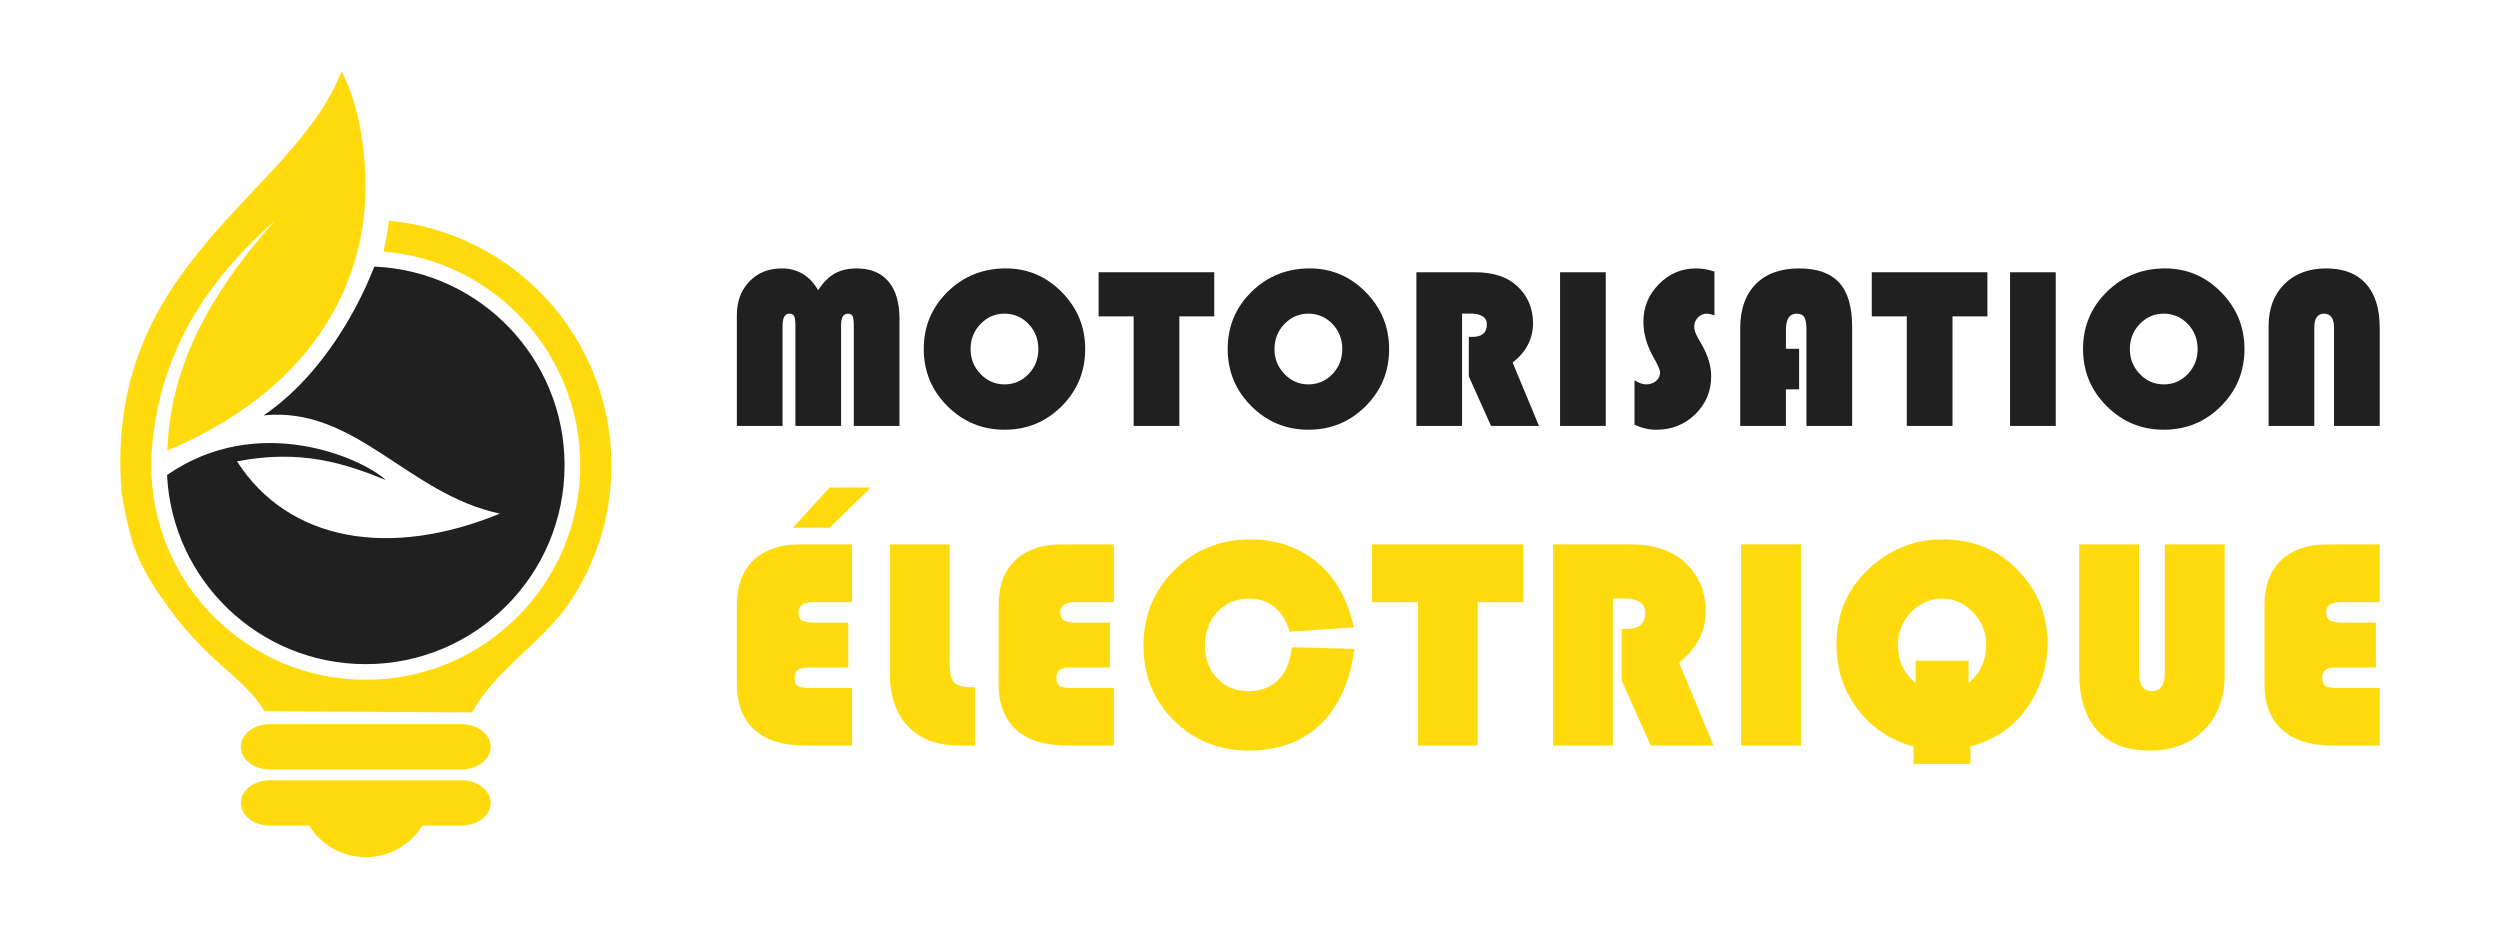<?xml version="1.0" encoding="utf-8"?>
<!-- Generator: Adobe Illustrator 16.0.0, SVG Export Plug-In . SVG Version: 6.00 Build 0)  -->
<!DOCTYPE svg PUBLIC "-//W3C//DTD SVG 1.1//EN" "http://www.w3.org/Graphics/SVG/1.1/DTD/svg11.dtd">
<svg version="1.1" id="Calque_1" xmlns="http://www.w3.org/2000/svg" xmlns:xlink="http://www.w3.org/1999/xlink" x="0px" y="0px"
	 width="175px" height="65px" viewBox="0 0 175 65" enable-background="new 0 0 175 65" xml:space="preserve">
<g>
	<g>
		<g>
			<g>
				<path fill="#202020" d="M51.579,29.814V22.06c0-0.961,0.292-1.747,0.875-2.356s1.34-0.914,2.27-0.914
					c1.103,0,1.952,0.507,2.545,1.521c0.362-0.546,0.751-0.936,1.166-1.17c0.416-0.233,0.927-0.351,1.537-0.351
					c0.966,0,1.708,0.305,2.222,0.914c0.515,0.609,0.772,1.487,0.772,2.632v7.479h-3.199v-6.998c0-0.347-0.028-0.577-0.083-0.689
					c-0.055-0.113-0.167-0.17-0.334-0.17c-0.315,0-0.473,0.269-0.473,0.804v7.054h-3.2v-6.998c0-0.342-0.029-0.57-0.086-0.686
					c-0.058-0.116-0.171-0.174-0.339-0.174c-0.315,0-0.473,0.286-0.473,0.859v6.998H51.579z"/>
				<path fill="#202020" d="M70.408,18.789c1.523,0,2.831,0.555,3.921,1.662c1.09,1.109,1.635,2.436,1.635,3.98
					c0,1.571-0.549,2.905-1.647,4.004c-1.098,1.098-2.433,1.646-4.003,1.646c-1.56,0-2.892-0.551-3.996-1.654
					c-1.103-1.104-1.655-2.435-1.655-3.996c0-1.576,0.556-2.91,1.667-4.004C67.441,19.336,68.801,18.789,70.408,18.789z
					 M70.313,21.957c-0.657,0-1.216,0.242-1.678,0.725c-0.463,0.483-0.694,1.067-0.694,1.75s0.232,1.267,0.698,1.75
					c0.465,0.483,1.023,0.725,1.674,0.725c0.663,0,1.223-0.24,1.683-0.721c0.46-0.48,0.69-1.065,0.69-1.754
					c0-0.688-0.23-1.272-0.69-1.754C71.537,22.197,70.976,21.957,70.313,21.957z"/>
				<path fill="#202020" d="M82.554,22.146v7.668h-3.2v-7.668h-2.451v-3.089h8.094v3.089H82.554z"/>
				<path fill="#202020" d="M91.682,18.789c1.523,0,2.831,0.555,3.921,1.662c1.091,1.109,1.636,2.436,1.636,3.98
					c0,1.571-0.549,2.905-1.647,4.004c-1.099,1.098-2.434,1.646-4.004,1.646c-1.561,0-2.893-0.551-3.996-1.654
					c-1.103-1.104-1.654-2.435-1.654-3.996c0-1.576,0.556-2.91,1.667-4.004C88.715,19.336,90.074,18.789,91.682,18.789z
					 M91.587,21.957c-0.656,0-1.217,0.242-1.678,0.725c-0.463,0.483-0.694,1.067-0.694,1.75s0.232,1.267,0.698,1.75
					c0.465,0.483,1.022,0.725,1.674,0.725c0.662,0,1.223-0.24,1.683-0.721s0.69-1.065,0.69-1.754c0-0.688-0.23-1.272-0.69-1.754
					C92.81,22.197,92.249,21.957,91.587,21.957z"/>
				<path fill="#202020" d="M102.346,21.949v7.865h-3.199V19.058h4.106c1.25,0,2.22,0.31,2.908,0.93
					c0.767,0.693,1.15,1.573,1.15,2.64c0,1.088-0.476,2.005-1.427,2.75l1.844,4.438h-3.356l-1.554-3.467v-2.767h0.254
					c0.672,0,1.008-0.289,1.008-0.867c0-0.51-0.389-0.765-1.166-0.765H102.346z"/>
				<path fill="#202020" d="M112.403,19.058v10.757h-3.199V19.058H112.403z"/>
				<path fill="#202020" d="M120.011,19.01v3.065c-0.231-0.078-0.409-0.118-0.535-0.118c-0.242,0-0.449,0.09-0.623,0.269
					c-0.173,0.178-0.26,0.394-0.26,0.646c0,0.216,0.095,0.489,0.283,0.82l0.245,0.426c0.44,0.767,0.661,1.507,0.661,2.222
					c0,1.046-0.371,1.932-1.114,2.656s-1.651,1.087-2.723,1.087c-0.516,0-1.025-0.118-1.529-0.354v-3.112
					c0.304,0.194,0.574,0.291,0.811,0.291c0.279,0,0.512-0.08,0.698-0.24s0.28-0.36,0.28-0.603c0-0.157-0.15-0.502-0.449-1.033
					c-0.479-0.84-0.718-1.681-0.718-2.521c0-1.014,0.362-1.888,1.084-2.62c0.722-0.733,1.585-1.1,2.589-1.1
					C119.152,18.789,119.585,18.863,120.011,19.01z"/>
				<path fill="#202020" d="M125.938,24.416v2.837h-0.923v2.562h-3.199v-6.841c0-1.323,0.361-2.353,1.085-3.085
					c0.722-0.733,1.736-1.1,3.045-1.1c1.261,0,2.194,0.333,2.798,0.997c0.604,0.664,0.906,1.69,0.906,3.077v6.951h-3.199v-6.738
					c0-0.42-0.051-0.712-0.15-0.875c-0.1-0.162-0.278-0.244-0.535-0.244c-0.5,0-0.75,0.373-0.75,1.119v1.34H125.938z"/>
				<path fill="#202020" d="M136.674,22.146v7.668h-3.199v-7.668h-2.451v-3.089h8.094v3.089H136.674z"/>
				<path fill="#202020" d="M143.902,19.058v10.757h-3.199V19.058H143.902z"/>
				<path fill="#202020" d="M151.556,18.789c1.524,0,2.831,0.555,3.922,1.662c1.09,1.109,1.635,2.436,1.635,3.98
					c0,1.571-0.549,2.905-1.646,4.004c-1.099,1.098-2.433,1.646-4.004,1.646c-1.562,0-2.893-0.551-3.996-1.654
					s-1.654-2.435-1.654-3.996c0-1.576,0.555-2.91,1.666-4.004C148.589,19.336,149.948,18.789,151.556,18.789z M151.462,21.957
					c-0.657,0-1.217,0.242-1.68,0.725c-0.462,0.483-0.692,1.067-0.692,1.75s0.232,1.267,0.696,1.75
					c0.465,0.483,1.024,0.725,1.676,0.725c0.661,0,1.222-0.24,1.683-0.721c0.46-0.48,0.689-1.065,0.689-1.754
					c0-0.688-0.229-1.272-0.689-1.754C152.684,22.197,152.123,21.957,151.462,21.957z"/>
				<path fill="#202020" d="M158.801,29.814v-6.982c0-1.224,0.366-2.204,1.1-2.939s1.709-1.104,2.928-1.104
					c1.214,0,2.142,0.357,2.786,1.071c0.644,0.715,0.965,1.742,0.965,3.082v6.872h-3.199v-6.872c0-0.657-0.233-0.985-0.702-0.985
					c-0.451,0-0.678,0.328-0.678,0.985v6.872H158.801z"/>
			</g>
		</g>
		<g>
			<g>
				<path fill="#FFDB0D" d="M59.377,43.585v3.136h-2.733c-0.371,0-0.634,0.055-0.789,0.165c-0.155,0.109-0.232,0.295-0.232,0.557
					c0,0.296,0.079,0.49,0.237,0.583c0.159,0.093,0.481,0.14,0.97,0.14h2.816v4.023h-3.291c-1.547,0-2.73-0.37-3.548-1.109
					c-0.819-0.739-1.228-1.808-1.228-3.203v-5.519c0-1.349,0.387-2.394,1.16-3.136c0.774-0.742,1.862-1.115,3.265-1.115h3.641v4.044
					h-2.672c-0.722,0-1.083,0.234-1.083,0.702c0,0.275,0.085,0.467,0.257,0.572c0.172,0.107,0.478,0.16,0.918,0.16H59.377z
					 M60.956,34.126l-2.888,2.816h-2.568l2.568-2.816H60.956z"/>
				<path fill="#FFDB0D" d="M62.289,38.106h4.188v8.367c0,0.653,0.104,1.087,0.314,1.304s0.624,0.325,1.243,0.325h0.216v4.086
					h-1.114c-1.526,0-2.716-0.446-3.569-1.337c-0.853-0.89-1.278-2.126-1.278-3.708V38.106z"/>
				<path fill="#FFDB0D" d="M77.701,43.585v3.136h-2.733c-0.371,0-0.635,0.055-0.789,0.165c-0.155,0.109-0.232,0.295-0.232,0.557
					c0,0.296,0.079,0.49,0.238,0.583c0.158,0.093,0.48,0.14,0.969,0.14h2.816v4.023h-3.291c-1.547,0-2.729-0.37-3.548-1.109
					s-1.228-1.808-1.228-3.203v-5.519c0-1.349,0.387-2.394,1.16-3.136c0.774-0.742,1.862-1.115,3.265-1.115h3.641v4.044h-2.672
					c-0.722,0-1.083,0.234-1.083,0.702c0,0.275,0.086,0.467,0.258,0.572c0.172,0.107,0.478,0.16,0.918,0.16H77.701z"/>
				<path fill="#FFDB0D" d="M90.421,45.307l4.385,0.114c-0.289,2.27-1.074,4.022-2.357,5.261c-1.283,1.237-2.955,1.856-5.019,1.856
					c-2.098,0-3.853-0.703-5.266-2.109s-2.12-3.15-2.12-5.234c0-2.097,0.721-3.861,2.161-5.292s3.217-2.146,5.328-2.146
					c2.077,0,3.81,0.701,5.198,2.104c0.963,0.971,1.645,2.321,2.043,4.054l-4.488,0.3c-0.502-1.54-1.453-2.312-2.856-2.312
					c-0.894,0-1.632,0.31-2.212,0.928c-0.582,0.62-0.872,1.407-0.872,2.363c0,0.922,0.286,1.683,0.856,2.285
					c0.57,0.602,1.293,0.902,2.166,0.902c0.887,0,1.594-0.266,2.119-0.795C90.014,47.058,90.325,46.298,90.421,45.307z"/>
				<path fill="#FFDB0D" d="M103.441,42.15v10.038h-4.188V42.15h-3.209v-4.044h10.593v4.044H103.441z"/>
				<path fill="#FFDB0D" d="M112.901,41.894v10.295h-4.188V38.106h5.374c1.636,0,2.904,0.406,3.806,1.218
					c1.004,0.908,1.507,2.06,1.507,3.456c0,1.424-0.623,2.624-1.867,3.6l2.414,5.809h-4.395l-2.032-4.539v-3.621h0.329
					c0.88,0,1.32-0.378,1.32-1.134c0-0.668-0.508-1.001-1.525-1.001H112.901z"/>
				<path fill="#FFDB0D" d="M126.066,38.106v14.082h-4.188V38.106H126.066z"/>
				<path fill="#FFDB0D" d="M133.948,53.487V52.26c-1.637-0.454-2.944-1.331-3.924-2.63c-0.979-1.3-1.471-2.806-1.471-4.519
					c0-2.263,0.853-4.116,2.559-5.561c1.416-1.195,3.028-1.794,4.838-1.794c2.331,0,4.212,0.843,5.643,2.527
					c1.155,1.362,1.732,2.933,1.732,4.715c0,1.745-0.513,3.311-1.537,4.691c-0.921,1.254-2.207,2.109-3.858,2.569v1.228H133.948z
					 M134.094,46.247h3.703v1.577c0.825-0.708,1.237-1.605,1.237-2.692c0-0.873-0.307-1.629-0.918-2.269
					c-0.613-0.641-1.334-0.96-2.166-0.96c-0.839,0-1.565,0.319-2.177,0.96c-0.613,0.64-0.918,1.396-0.918,2.269
					c0,1.115,0.412,2.012,1.238,2.692V46.247z"/>
				<path fill="#FFDB0D" d="M155.726,38.106v9.131c0,1.608-0.479,2.895-1.438,3.856c-0.961,0.963-2.237,1.444-3.834,1.444
					c-1.589,0-2.805-0.467-3.646-1.403c-0.843-0.935-1.263-2.279-1.263-4.032v-8.996h4.188v8.985c0,0.86,0.306,1.29,0.917,1.29
					c0.592,0,0.887-0.43,0.887-1.29v-8.985H155.726z"/>
				<path fill="#FFDB0D" d="M166.312,43.585v3.136h-2.734c-0.371,0-0.634,0.055-0.789,0.165c-0.154,0.109-0.231,0.295-0.231,0.557
					c0,0.296,0.079,0.49,0.237,0.583c0.157,0.093,0.481,0.14,0.969,0.14h2.816v4.023h-3.29c-1.547,0-2.73-0.37-3.549-1.109
					s-1.228-1.808-1.228-3.203v-5.519c0-1.349,0.388-2.394,1.161-3.136c0.772-0.742,1.861-1.115,3.264-1.115h3.642v4.044h-2.672
					c-0.721,0-1.082,0.234-1.082,0.702c0,0.275,0.085,0.467,0.257,0.572c0.172,0.107,0.478,0.16,0.919,0.16H166.312z"/>
			</g>
		</g>
	</g>
	<g>
		<path fill-rule="evenodd" clip-rule="evenodd" fill="#202020" d="M34.99,35.954c-6.441-1.363-10.1-7.533-16.542-6.879
			c3.483-2.314,6.269-6.573,7.754-10.414c7.408,0.315,13.318,6.423,13.318,13.908c0,7.688-6.233,13.921-13.921,13.921
			c-7.459,0-13.549-5.87-13.905-13.24c6.36-4.412,13.628-1.204,15.324,0.357c-2.902-1.181-5.974-2.178-10.427-1.312
			C20.213,37.938,27.329,39.103,34.99,35.954"/>
		<path fill-rule="evenodd" clip-rule="evenodd" fill="#FFDB0D" d="M24.705,18.677c-1.684,5.208-5.801,9.823-12.988,12.858
			c0.089-2.982,0.861-5.713,2.078-8.24c1.024-2.127,2.36-4.111,3.865-5.983c0.501-0.622,1.021-1.231,1.553-1.83
			c-0.836,0.733-1.627,1.493-2.364,2.282c-1.883,2.019-3.422,4.236-4.504,6.713c-0.871,1.99-1.448,4.148-1.673,6.507
			c-0.055,0.521-0.083,1.051-0.083,1.586c0,8.29,6.723,15.014,15.013,15.014c8.291,0,15.013-6.724,15.013-15.014
			c0-7.873-6.064-14.333-13.776-14.962c0.155-0.662,0.275-1.331,0.362-2.006l0.021-0.153c8.737,0.817,15.577,8.172,15.577,17.121
			c0,3.495-1.043,6.746-2.835,9.46c-1.96,2.972-5.219,4.751-6.922,7.838L18.52,49.79c-1.553-2.563-4.186-3.449-7.229-7.983
			c-0.803-1.117-1.51-2.377-2.024-3.846c-0.339-1.223-0.588-2.375-0.755-3.464C7.203,18.388,20.443,13.813,23.908,5
			c1.571,2.941,1.916,7.452,1.537,10.374c-0.097,0.738-0.237,1.471-0.419,2.193C24.93,17.94,24.824,18.31,24.705,18.677"/>
		<path fill-rule="evenodd" clip-rule="evenodd" fill="#FFDB0D" d="M32.335,50.692H25.6h-6.73c-0.119,0-0.236,0.009-0.35,0.024
			c-0.941,0.131-1.664,0.782-1.664,1.56c0,0.87,0.906,1.583,2.014,1.583h13.466c1.107,0,2.012-0.713,2.012-1.583
			c0-0.676-0.544-1.257-1.307-1.483C32.821,50.728,32.583,50.692,32.335,50.692"/>
		<path fill-rule="evenodd" clip-rule="evenodd" fill="#FFDB0D" d="M32.335,54.623H18.87c-1.107,0-2.014,0.712-2.014,1.582
			c0,0.872,0.906,1.584,2.014,1.584h2.764C22.456,59.116,23.927,60,25.603,60c1.675,0,3.145-0.884,3.968-2.211h2.764
			c1.107,0,2.012-0.712,2.012-1.584C34.347,55.335,33.443,54.623,32.335,54.623"/>
	</g>
</g>
</svg>
